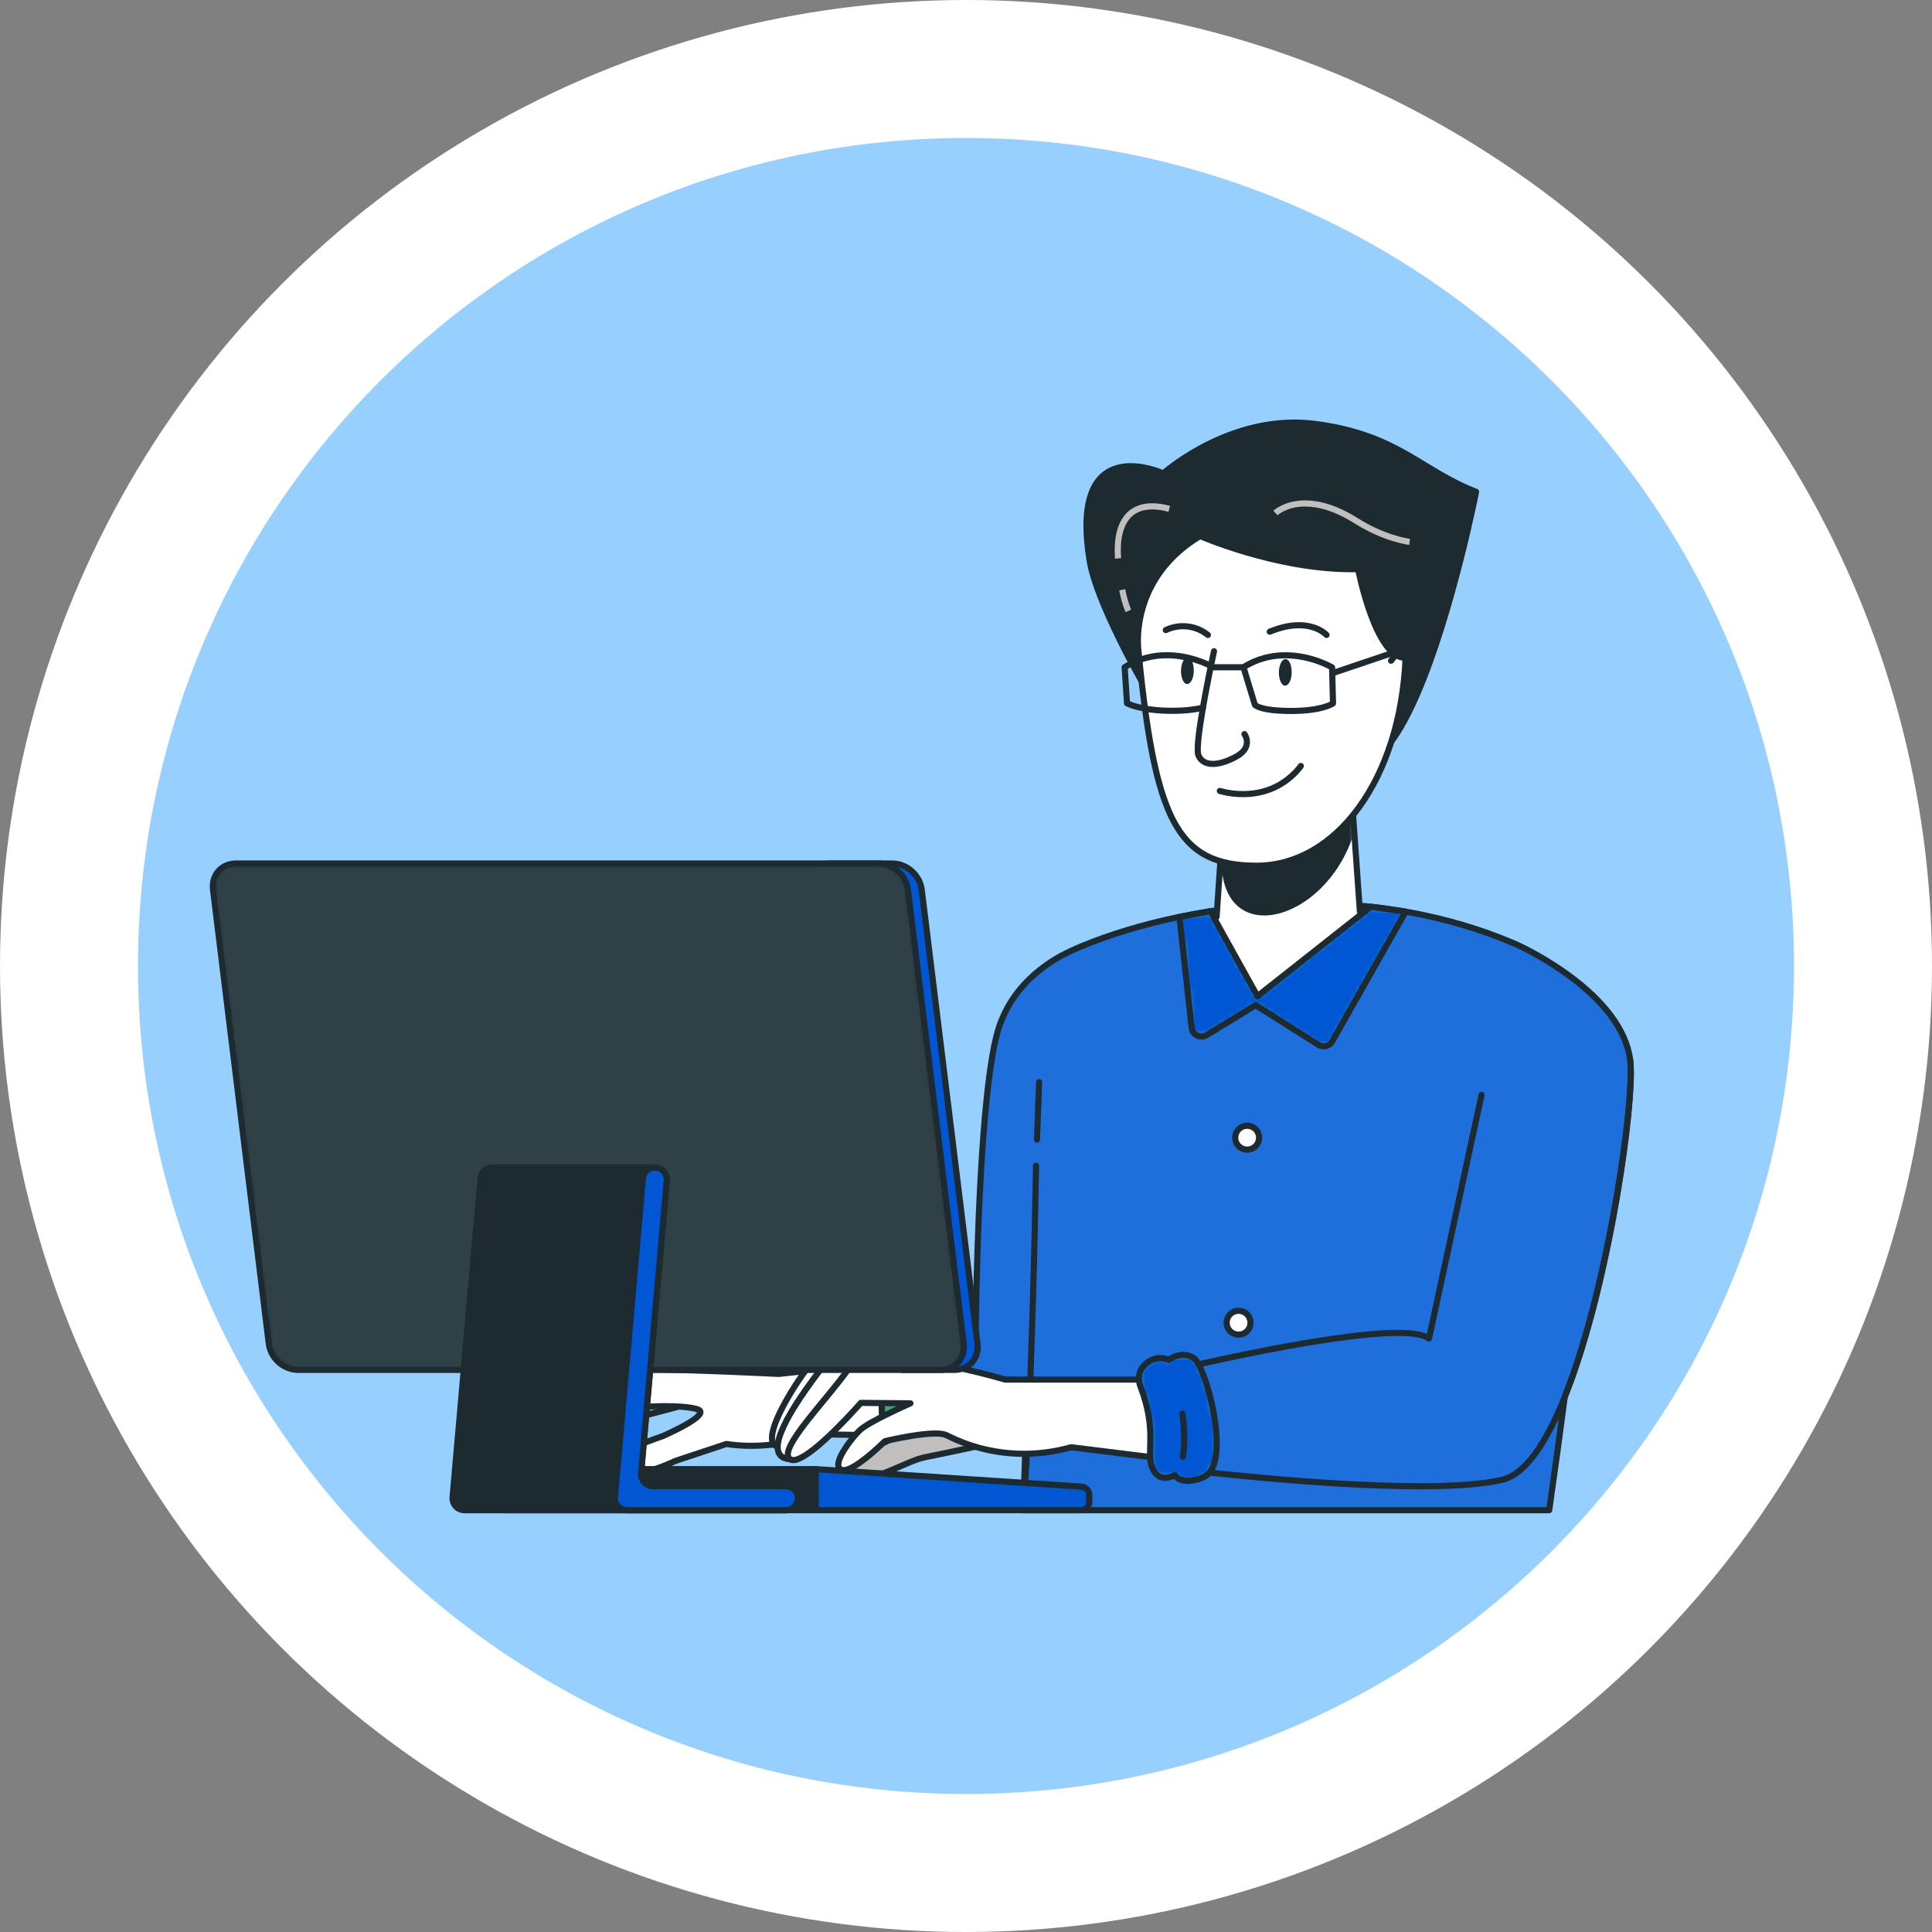 <?xml version="1.0" encoding="UTF-8"?> <svg xmlns="http://www.w3.org/2000/svg" width="350" height="350" viewBox="0 0 350 350" fill="none"><rect x="0" y="0" width="350" height="350" fill="#808080" stroke="none"/><circle cx="175" cy="175" r="175" fill="white"></circle><path d="M325 175C325 257.843 257.843 325 175 325C92.157 325 25 257.843 25 175C25 92.157 92.157 25 175 25C257.843 25 325 92.157 325 175Z" fill="#97D0FF"></path><path d="M110.534 255.056C110.534 255.056 104.71 265.078 107.004 265.44C109.296 265.802 114.094 257.137 114.094 257.137L127.249 253.651L117.341 252.628L110.534 255.056Z" fill="white"></path><path d="M110.536 255.056L110.055 254.776C110.052 254.783 109.03 256.54 108.004 258.621C107.492 259.664 106.977 260.786 106.586 261.822C106.197 262.863 105.92 263.794 105.915 264.565C105.916 264.869 105.957 265.164 106.115 265.444C106.268 265.724 106.588 265.945 106.919 265.989L107.148 266.007C107.608 266.002 108.02 265.816 108.422 265.558C109.121 265.102 109.82 264.374 110.516 263.532C112.59 261.007 114.571 257.419 114.582 257.404L114.095 257.137L114.237 257.674L127.392 254.186C127.652 254.117 127.825 253.874 127.804 253.606C127.783 253.339 127.574 253.126 127.308 253.098L117.399 252.075L117.156 252.105L110.349 254.533C110.226 254.575 110.122 254.662 110.055 254.776L110.536 255.056L110.722 255.578L117.411 253.192L124.176 253.891L113.953 256.599C113.808 256.639 113.682 256.738 113.61 256.867C113.61 256.867 113.54 256.993 113.411 257.219C112.962 258.004 111.794 259.981 110.5 261.74C109.854 262.62 109.175 263.445 108.557 264.027C108.25 264.319 107.957 264.55 107.708 264.694C107.458 264.845 107.258 264.899 107.148 264.897L107.091 264.892L107.072 264.887L107.063 264.909L107.08 264.892L107.072 264.887L107.063 264.909L107.08 264.892L107.075 264.887C107.06 264.865 107.023 264.751 107.025 264.565C107.02 264.077 107.251 263.192 107.625 262.213C108.181 260.739 109.031 259.01 109.741 257.66C110.095 256.983 110.415 256.401 110.645 255.987C110.875 255.573 111.015 255.336 111.015 255.333L110.536 255.056Z" fill="#1D2A30"></path><path d="M107.156 264.898C107.154 264.898 107.152 264.898 107.15 264.898L107.092 264.893L107.077 264.891L107.076 264.888C107.062 264.866 107.026 264.757 107.026 264.578C107.026 264.573 107.026 264.568 107.026 264.566C107.026 264.559 107.026 264.554 107.026 264.549C107.025 264.058 107.256 263.181 107.626 262.217C107.695 262.031 107.769 261.843 107.847 261.652C108.124 261.281 108.397 260.909 108.66 260.547C109.346 259.603 109.977 258.714 110.523 257.998C111.062 257.287 111.536 256.742 111.813 256.536C112.007 256.382 112.441 256.189 113.017 256.03C114.393 255.649 116.554 255.411 118.753 255.329L113.954 256.6C113.809 256.64 113.683 256.739 113.611 256.868C113.611 256.868 113.541 256.994 113.412 257.22C112.963 258.005 111.795 259.982 110.502 261.741C109.855 262.621 109.176 263.446 108.559 264.028C108.251 264.321 107.958 264.551 107.709 264.697C107.465 264.841 107.268 264.898 107.156 264.898Z" fill="#B2B1B0"></path><path d="M107.148 266.008L106.919 265.99C106.588 265.946 106.268 265.725 106.115 265.445C105.957 265.165 105.916 264.87 105.915 264.566C105.916 264.397 105.931 264.224 105.955 264.04C106.607 263.28 107.242 262.462 107.846 261.652C107.768 261.843 107.694 262.031 107.625 262.214C107.255 263.181 107.024 264.058 107.025 264.548C107.025 264.553 107.025 264.558 107.025 264.566C107.025 264.568 107.025 264.573 107.025 264.578C107.025 264.756 107.061 264.865 107.075 264.888L107.076 264.89L107.092 264.893L107.148 264.898C107.151 264.898 107.153 264.898 107.155 264.898C107.267 264.898 107.464 264.841 107.708 264.694C107.957 264.551 108.25 264.32 108.557 264.028C109.175 263.446 109.854 262.621 110.5 261.741C111.794 259.982 112.962 258.005 113.411 257.219C113.54 256.994 113.61 256.868 113.61 256.868C113.682 256.739 113.808 256.64 113.953 256.6L118.752 255.329C119.321 255.309 119.894 255.297 120.456 255.297C120.468 255.297 120.481 255.297 120.493 255.297C121.347 255.297 122.179 255.322 122.943 255.366L114.464 257.616C114.009 258.416 112.297 261.367 110.516 263.532C109.82 264.375 109.121 265.103 108.422 265.559C108.02 265.817 107.608 266.003 107.148 266.008Z" fill="#1D2A30"></path><path d="M114.964 248.223C114.964 248.223 106.819 246.285 104.57 250.108C102.32 253.936 95.728 265.257 98.199 266.555C100.671 267.851 102.825 263.663 102.825 263.663L114.964 248.223Z" fill="white"></path><path d="M114.965 248.223L115.093 247.683C115.069 247.678 112.977 247.18 110.564 247.178C109.373 247.178 108.102 247.299 106.946 247.681C105.796 248.065 104.739 248.731 104.093 249.829C103.14 251.449 101.405 254.42 99.904 257.415C99.152 258.914 98.46 260.421 97.949 261.779C97.44 263.139 97.105 264.338 97.101 265.309C97.101 265.663 97.146 265.995 97.274 266.303C97.4 266.607 97.631 266.885 97.943 267.046C98.349 267.259 98.77 267.361 99.174 267.358C99.829 267.358 100.416 267.108 100.914 266.773C102.395 265.763 103.293 263.951 103.321 263.919L102.827 263.664L103.263 264.008L115.402 248.568C115.518 248.419 115.551 248.218 115.489 248.04C115.427 247.862 115.277 247.728 115.093 247.683L114.965 248.223L114.528 247.881L102.391 263.322L102.333 263.411L102.32 263.439C102.24 263.587 101.822 264.335 101.222 265.014C100.923 265.354 100.579 265.676 100.225 265.899C99.868 266.124 99.515 266.251 99.174 266.248C98.947 266.248 98.717 266.196 98.46 266.062C98.391 266.025 98.35 265.986 98.296 265.869C98.248 265.755 98.21 265.564 98.211 265.309C98.205 264.603 98.497 263.466 98.988 262.168C100.457 258.255 103.626 252.812 105.05 250.391C105.522 249.591 106.308 249.068 107.298 248.736C108.284 248.407 109.45 248.288 110.564 248.288C111.695 248.288 112.769 248.407 113.557 248.528C113.952 248.588 114.275 248.647 114.497 248.692C114.608 248.714 114.694 248.731 114.752 248.744L114.836 248.764L114.965 248.223Z" fill="#1D2A30"></path><path d="M148.295 259.835C148.295 259.835 140.121 262.922 131.595 261.589L122.323 264.669C122.323 264.669 114.175 268.683 110.384 266.659C106.594 264.637 120.044 260.175 120.044 260.175C120.044 260.175 129.091 256.26 126.389 255.321C123.687 254.38 113.482 254.555 111.474 256.094C109.466 257.633 104.209 267.6 100.416 267.03C96.622 266.463 102.019 261.037 103.382 258.948C104.744 256.857 107.802 248.527 114.001 248.18C120.198 247.834 141.052 248.901 141.052 248.901L165.577 246.28L171.364 260.232L148.295 259.835Z" fill="white"></path><path d="M148.294 259.833L148.098 259.316C148.098 259.316 148.02 259.345 147.861 259.4C146.747 259.789 141.827 261.37 136.061 261.367C134.636 261.367 133.162 261.273 131.68 261.04L131.419 261.062L122.146 264.142L122.076 264.172C122.076 264.172 122.002 264.209 121.855 264.276C121.345 264.514 119.995 265.121 118.348 265.661C116.705 266.203 114.76 266.677 113.1 266.674C112.144 266.677 111.292 266.516 110.644 266.169C110.458 266.07 110.354 265.978 110.31 265.918L110.264 265.812C110.257 265.76 110.321 265.567 110.561 265.311C110.97 264.866 111.802 264.308 112.796 263.778C114.289 262.978 116.152 262.205 117.634 261.635C118.376 261.35 119.023 261.117 119.485 260.953C119.946 260.79 120.218 260.701 120.218 260.701L120.263 260.683C120.271 260.678 121.992 259.935 123.729 259.008C124.599 258.543 125.47 258.035 126.151 257.534C126.492 257.284 126.785 257.034 127.016 256.774C127.238 256.511 127.436 256.231 127.446 255.822C127.452 255.579 127.34 255.319 127.169 255.151C127 254.98 126.797 254.876 126.57 254.794C125.943 254.578 125.071 254.437 124.021 254.336C122.973 254.236 121.758 254.187 120.493 254.187C118.62 254.187 116.646 254.296 114.97 254.524C114.131 254.638 113.366 254.782 112.719 254.962C112.07 255.143 111.54 255.349 111.135 255.654C110.827 255.892 110.523 256.226 110.177 256.642C108.982 258.094 107.348 260.594 105.604 262.73C104.734 263.795 103.839 264.764 102.99 265.445C102.141 266.134 101.346 266.506 100.732 266.498L100.497 266.481C100.089 266.421 99.877 266.303 99.782 266.206C99.688 266.109 99.646 266.015 99.641 265.807C99.635 265.5 99.798 264.994 100.104 264.427C100.557 263.572 101.293 262.574 102.012 261.652C102.733 260.725 103.431 259.883 103.846 259.251C104.221 258.671 104.661 257.767 105.233 256.692C106.088 255.086 107.221 253.129 108.681 251.568C110.146 250 111.898 248.853 114.03 248.734C114.879 248.687 116.023 248.664 117.359 248.664C121.472 248.664 127.393 248.863 132.28 249.061C134.724 249.16 136.91 249.259 138.484 249.333C140.06 249.405 141.02 249.455 141.023 249.455L141.11 249.452L165.222 246.875L170.526 259.66L148.303 259.278L148.098 259.316L148.294 259.833L148.284 260.388L171.353 260.785C171.54 260.79 171.716 260.698 171.821 260.545C171.927 260.388 171.947 260.193 171.876 260.019L166.089 246.068C165.995 245.84 165.762 245.701 165.517 245.728L140.992 248.35L141.051 248.9L141.08 248.347C141.075 248.347 125.647 247.557 117.359 247.554C116.011 247.554 114.852 247.577 113.968 247.626C112.295 247.718 110.833 248.355 109.59 249.266C107.721 250.636 106.312 252.609 105.228 254.43C104.687 255.339 104.228 256.214 103.844 256.952C103.46 257.688 103.143 258.295 102.916 258.644C102.447 259.365 101.365 260.631 100.404 261.934C99.923 262.589 99.467 263.258 99.123 263.907C98.782 264.556 98.536 265.178 98.53 265.807C98.526 266.226 98.67 266.677 99.002 266.996C99.331 267.318 99.784 267.499 100.332 267.581C100.466 267.601 100.599 267.608 100.732 267.608C101.914 267.598 103.015 266.912 104.092 265.968C105.704 264.541 107.284 262.435 108.658 260.547C109.344 259.603 109.976 258.714 110.521 257.998C111.06 257.286 111.534 256.741 111.811 256.536C112.005 256.382 112.439 256.189 113.016 256.03C114.755 255.545 117.754 255.294 120.493 255.297C121.728 255.297 122.914 255.346 123.917 255.441C124.917 255.535 125.743 255.681 126.205 255.844L126.338 255.901L126.373 255.924L126.392 255.904L126.37 255.921L126.373 255.924L126.392 255.904L126.37 255.921L126.496 255.822H126.336L126.37 255.921L126.496 255.822H126.336H126.391L126.337 255.807L126.336 255.822H126.391L126.337 255.807C126.338 255.825 126.254 255.981 126.071 256.157C125.757 256.474 125.191 256.878 124.539 257.272C123.557 257.871 122.373 258.473 121.439 258.919C120.972 259.145 120.566 259.331 120.279 259.462C119.991 259.591 119.824 259.665 119.822 259.665L120.043 260.173L119.868 259.645C119.859 259.65 117.265 260.51 114.653 261.657C113.345 262.229 112.035 262.873 111.021 263.533C110.513 263.865 110.079 264.199 109.746 264.556C109.422 264.913 109.162 265.309 109.154 265.812C109.152 266.089 109.256 266.377 109.432 266.597C109.607 266.823 109.84 266.999 110.121 267.15C111 267.616 112.028 267.784 113.1 267.784C115.227 267.782 117.57 267.123 119.405 266.471C121.238 265.822 122.553 265.175 122.567 265.168L122.322 264.67L122.497 265.198L131.769 262.115L131.594 261.588L131.508 262.138C133.055 262.378 134.587 262.477 136.061 262.477C142.88 262.475 148.454 260.366 148.49 260.354L148.294 259.833Z" fill="#1D2A30"></path><path d="M161.091 263.287C162.278 264.038 163.954 264.511 165.768 263.218C165.768 263.218 168.423 264.373 170.216 262.4C172.008 260.428 172.166 243.191 167.208 241.249C165.778 240.687 162.207 240.746 161.619 242.745C161.619 242.745 158.537 241.687 158.016 244.99C157.525 248.1 160.614 250.993 159.579 259.938C159.427 261.258 160.025 262.616 161.091 263.287Z" fill="#73CD91"></path><path d="M161.094 263.287L160.799 263.758C161.506 264.204 162.401 264.58 163.427 264.583C164.271 264.583 165.191 264.315 166.093 263.668L165.77 263.217L165.549 263.725C165.589 263.74 166.419 264.104 167.538 264.109C168.485 264.114 169.683 263.82 170.63 262.774C170.901 262.467 171.065 262.078 171.22 261.587C171.67 260.13 171.915 257.717 171.919 254.997C171.918 252.14 171.638 248.966 170.963 246.315C170.624 244.99 170.188 243.793 169.618 242.824C169.049 241.855 168.335 241.095 167.413 240.731C166.837 240.508 166.077 240.389 165.254 240.386C164.435 240.389 163.562 240.51 162.796 240.835C162.037 241.152 161.345 241.717 161.089 242.589L161.621 242.745L161.802 242.222C161.767 242.21 161.249 242.031 160.547 242.029C160.002 242.029 159.323 242.143 158.719 242.586C158.112 243.027 157.64 243.793 157.47 244.903C157.429 245.165 157.41 245.426 157.41 245.683C157.417 247.044 157.899 248.322 158.345 249.962C158.796 251.602 159.24 253.609 159.241 256.409C159.241 257.45 159.179 258.597 159.031 259.873C159.012 260.031 159.004 260.19 159.004 260.348C159.007 261.711 159.658 263.032 160.799 263.758L161.094 263.287L161.39 262.819C160.619 262.338 160.11 261.354 160.114 260.348C160.114 260.232 160.12 260.115 160.134 260.002C160.286 258.683 160.35 257.492 160.35 256.409C160.351 253.493 159.881 251.352 159.415 249.667C158.947 247.98 158.514 246.754 158.52 245.683C158.52 245.478 158.535 245.277 158.567 245.076C158.714 244.174 159.036 243.736 159.378 243.481C159.722 243.223 160.149 243.139 160.547 243.139C160.8 243.139 161.033 243.173 161.197 243.208L161.388 243.255L161.434 243.268L161.442 243.27C161.586 243.32 161.741 243.31 161.877 243.24C162.012 243.171 162.111 243.05 162.154 242.903C162.29 242.443 162.653 242.106 163.23 241.855C163.801 241.61 164.549 241.496 165.254 241.499C165.958 241.496 166.628 241.613 167.008 241.764C167.602 241.994 168.167 242.544 168.661 243.387C169.403 244.643 169.955 246.508 170.302 248.572C170.652 250.641 170.808 252.908 170.808 254.997C170.808 256.761 170.696 258.398 170.503 259.67C170.407 260.304 170.289 260.846 170.16 261.258C170.037 261.671 169.884 261.951 169.808 262.026C169.104 262.796 168.285 262.992 167.538 262.999C167.104 262.999 166.706 262.925 166.423 262.848C166.282 262.811 166.169 262.774 166.095 262.747L166.011 262.714L165.992 262.707C165.814 262.63 165.607 262.653 165.448 262.764C164.709 263.289 164.044 263.47 163.427 263.473C162.681 263.473 161.982 263.193 161.39 262.819L161.094 263.287Z" fill="#1D2A30"></path><path d="M163.421 263.47C162.677 263.47 161.98 263.19 161.389 262.818C160.99 262.568 160.66 262.184 160.437 261.733C160.493 261.679 160.542 261.632 160.581 261.592C160.736 261.555 161.009 261.493 161.374 261.411C162.912 261.072 166.072 260.432 168.488 260.281V261.842C168.488 262.132 168.711 262.372 169 262.395C169 262.395 169.133 262.405 169.374 262.422C168.779 262.868 168.135 262.994 167.537 262.997H167.533C167.1 262.997 166.705 262.922 166.422 262.848C166.281 262.811 166.168 262.774 166.093 262.747L166.01 262.714L165.991 262.707C165.92 262.677 165.845 262.662 165.769 262.662C165.656 262.662 165.543 262.697 165.447 262.764C164.708 263.289 164.043 263.47 163.425 263.47H163.421ZM160.342 255.757C160.334 255.405 160.318 255.068 160.297 254.741L162.415 254.761C161.879 255.011 161.284 255.294 160.671 255.594C160.561 255.648 160.452 255.703 160.342 255.757Z" fill="#43A46F"></path><path d="M163.435 264.583H163.426C162.4 264.58 161.505 264.204 160.798 263.758C160.303 263.443 159.9 263.017 159.602 262.521C159.959 262.194 160.246 261.919 160.437 261.733C160.66 262.187 160.99 262.571 161.39 262.819C161.98 263.193 162.678 263.473 163.421 263.473H163.426C164.043 263.47 164.708 263.289 165.448 262.764C165.543 262.697 165.656 262.663 165.769 262.663C165.845 262.663 165.921 262.677 165.992 262.707L166.01 262.715L166.094 262.747C166.168 262.774 166.281 262.811 166.422 262.848C166.705 262.925 167.101 263 167.534 263H167.537C168.136 262.995 168.779 262.868 169.374 262.422C169.688 262.442 170.187 262.474 170.826 262.506C170.768 262.603 170.702 262.69 170.629 262.774C169.69 263.812 168.505 264.11 167.56 264.11C167.553 264.11 167.545 264.11 167.537 264.11C166.8 264.107 166.189 263.948 165.846 263.835C165.027 264.36 164.201 264.583 163.435 264.583ZM159.239 256.315C159.237 255.757 159.218 255.23 159.184 254.732L160.297 254.742C160.318 255.069 160.334 255.406 160.343 255.757C159.975 255.938 159.606 256.124 159.239 256.315Z" fill="#1D2A30"></path><path d="M167.305 259.278C167.305 259.278 167.307 259.216 167.307 259.107C167.302 257.945 167.196 251.168 164.317 245.401C164.18 245.128 163.847 245.016 163.573 245.153C163.298 245.289 163.187 245.624 163.324 245.896C166.065 251.359 166.202 258.029 166.196 259.107C166.196 259.208 166.196 259.258 166.196 259.258C166.19 259.565 166.434 259.818 166.74 259.823C167.047 259.828 167.3 259.585 167.305 259.278Z" fill="#1D2A30"></path><path d="M283.475 253.004C282.653 259.322 281.721 266.161 280.653 273.589H185.354L185.81 261.31C180.114 262.687 169.043 261.842 169.043 261.842V243.691C175.773 239.883 176.771 240.948 176.771 240.948C176.771 240.948 177.116 196.651 181.147 185.591C182.856 180.908 185.852 177.566 189.028 175.222V175.212C190.027 174.469 191.037 173.824 192.036 173.269L192.182 173.18C193.292 172.591 194.635 171.969 196.166 171.324C196.3 171.27 196.444 171.215 196.59 171.158C211.51 165.063 244.074 157.992 274.417 170.96C276.535 171.87 293.857 180.14 295.333 192.097C296.176 198.915 291.535 232.822 283.475 253.004Z" fill="#0056D3" fill-opacity="0.8"></path><path d="M283.471 253.005L282.921 252.933C282.101 259.248 281.169 266.084 280.101 273.51L280.651 273.589V273.034H185.927L186.36 261.33C186.368 261.156 186.293 260.99 186.157 260.881C186.021 260.77 185.845 260.728 185.674 260.77C183.206 261.369 179.584 261.545 176.37 261.543C174.397 261.543 172.573 261.481 171.243 261.416C169.914 261.352 169.086 261.288 169.084 261.288L169.04 261.843H169.595V243.691H169.04L169.315 244.175C173.586 241.749 175.501 241.357 176.162 241.367C176.348 241.367 176.432 241.392 176.45 241.4L176.601 241.105L176.363 241.328L176.45 241.4L176.601 241.105L176.363 241.328C176.519 241.494 176.759 241.548 176.97 241.466C177.181 241.382 177.322 241.179 177.324 240.951C177.324 240.951 177.329 240.262 177.347 239.031C177.406 234.72 177.612 223.786 178.243 212.731C178.561 207.203 178.982 201.644 179.544 196.874C180.102 192.107 180.813 188.111 181.665 185.782C183.33 181.215 186.246 177.965 189.353 175.668C189.497 175.564 189.581 175.398 189.581 175.222V175.212H189.024L189.356 175.656C190.337 174.927 191.325 174.298 192.304 173.753L192.326 173.74L192.47 173.651L192.178 173.18L192.438 173.671C193.528 173.094 194.858 172.477 196.38 171.838C196.501 171.786 196.64 171.731 196.786 171.677L196.796 171.674C205.485 168.121 220.272 164.219 237.082 164.221C248.913 164.221 261.747 166.149 274.195 171.468C275.213 171.907 280.054 174.191 284.774 177.826C289.509 181.458 294.085 186.443 294.779 192.167C294.841 192.662 294.873 193.343 294.873 194.168C294.875 199.077 293.748 209.131 291.692 220.241C289.638 231.355 286.65 243.553 282.956 252.799L282.921 252.933L283.471 253.005L283.989 253.21C287.725 243.847 290.718 231.606 292.784 220.444C294.848 209.277 295.983 199.218 295.983 194.168C295.983 193.314 295.951 192.598 295.881 192.03C295.098 185.794 290.277 180.665 285.451 176.947C280.614 173.225 275.733 170.923 274.633 170.45C262.017 165.061 249.032 163.111 237.082 163.111C220.096 163.114 205.203 167.041 196.375 170.646L196.585 171.159L196.387 170.641C196.243 170.695 196.092 170.752 195.949 170.814C194.405 171.463 193.05 172.09 191.92 172.69L191.888 172.707L191.744 172.796L192.034 173.267L191.764 172.784C190.743 173.349 189.715 174.006 188.694 174.766C188.553 174.873 188.471 175.036 188.471 175.212V175.222H189.024L188.697 174.776C185.453 177.167 182.374 180.599 180.622 185.4C179.581 188.267 178.811 193.118 178.206 198.849C176.405 216.019 176.214 240.934 176.214 240.944L176.769 240.949L177.173 240.567C177.054 240.436 176.742 240.25 176.162 240.257C175.127 240.265 173.122 240.75 168.767 243.208C168.593 243.305 168.486 243.491 168.486 243.691V261.843C168.486 262.132 168.709 262.373 168.998 262.395C169.007 262.397 172.378 262.653 176.37 262.653C179.628 262.653 183.288 262.487 185.937 261.85L185.805 261.31L185.25 261.29L184.794 273.567C184.789 273.718 184.846 273.864 184.95 273.973C185.054 274.082 185.201 274.144 185.352 274.144H280.651C280.929 274.144 281.162 273.941 281.201 273.668C282.267 266.238 283.201 259.397 284.023 253.077L283.471 253.005Z" fill="#1D2A30"></path><path d="M294.783 192.166C294.813 192.424 294.845 192.716 294.855 193.036V193.051C294.88 193.447 294.89 193.903 294.89 194.411C294.89 199.44 293.755 209.497 291.691 220.562C289.627 231.63 286.637 243.731 282.95 252.898C281.335 256.907 279.585 260.355 277.745 262.9C275.906 265.449 273.979 267.06 272.088 267.508C268.562 268.361 263.213 268.693 257.193 268.69C247.936 268.69 237.069 267.92 228.519 267.147C224.245 266.76 220.551 266.371 217.925 266.081C215.298 265.791 213.747 265.601 213.742 265.598L213.675 266.151L214.216 266.282C214.221 266.25 214.659 264.436 214.659 261.669C214.659 258.205 213.973 253.227 210.866 248.418L210.4 248.72L210.531 249.258C210.531 249.258 210.992 249.147 211.827 248.948C214.751 248.255 222.246 246.52 230.444 244.962C238.638 243.401 247.552 242.018 253.241 242.021C254.569 242.021 255.721 242.098 256.628 242.256C257.535 242.412 258.194 242.665 258.528 242.938C258.679 243.057 258.88 243.089 259.061 243.024C259.239 242.96 259.375 242.804 259.415 242.618L268.942 198.467C269.006 198.167 268.815 197.87 268.515 197.805C268.216 197.741 267.921 197.931 267.854 198.231L258.33 242.385L258.872 242.502L259.217 242.066C258.63 241.607 257.819 241.342 256.818 241.164C255.815 240.988 254.611 240.911 253.241 240.911C246.559 240.913 235.848 242.734 226.765 244.548C217.692 246.364 210.269 248.18 210.269 248.18C210.093 248.222 209.952 248.346 209.885 248.515C209.818 248.681 209.835 248.869 209.934 249.02C212.89 253.594 213.549 258.346 213.549 261.669C213.549 262.994 213.443 264.089 213.339 264.85C213.287 265.231 213.234 265.526 213.197 265.727L213.15 265.95L213.135 266.019C213.098 266.175 213.128 266.334 213.217 266.468C213.309 266.597 213.448 266.681 213.606 266.701C213.619 266.701 238.568 269.8 257.193 269.803C263.26 269.8 268.649 269.478 272.348 268.589C274.652 268.026 276.724 266.2 278.644 263.549C280.567 260.893 282.341 257.375 283.978 253.311C287.712 244.028 290.71 231.882 292.784 220.765C294.855 209.646 295.997 199.582 296 194.411C296 193.886 295.987 193.41 295.965 192.989L295.41 193.018L295.965 193.001C295.953 192.632 295.918 192.302 295.883 192.03C295.846 191.725 295.569 191.509 295.264 191.547C294.962 191.584 294.744 191.861 294.783 192.166Z" fill="#1D2A30"></path><path d="M152.24 246.494C152.24 246.494 148.231 245.649 146.597 247.475C144.892 249.38 137.973 259.811 140.335 261.815C142.695 263.817 147.505 252.829 147.505 252.829L152.24 246.494Z" fill="white"></path><path d="M152.241 246.494L152.355 245.951C152.331 245.946 151.377 245.743 150.171 245.743C149.519 245.743 148.793 245.803 148.091 245.996C147.391 246.189 146.704 246.526 146.184 247.103C145.786 247.549 145.18 248.354 144.469 249.393C143.405 250.944 142.126 253 141.104 255.014C140.593 256.023 140.146 257.021 139.823 257.945C139.5 258.874 139.295 259.727 139.293 260.485C139.294 260.822 139.335 261.146 139.442 261.446C139.547 261.746 139.724 262.026 139.976 262.239C140.258 262.482 140.621 262.618 140.974 262.613C141.461 262.611 141.892 262.4 142.295 262.113C142.999 261.6 143.667 260.79 144.321 259.853C146.267 257.051 148.005 253.067 148.014 253.052L147.505 252.829L147.951 253.161L152.685 246.826C152.798 246.675 152.827 246.474 152.76 246.298C152.692 246.12 152.54 245.988 152.355 245.951L152.241 246.494L151.795 246.162L147.06 252.497L146.997 252.606C146.997 252.606 146.936 252.745 146.823 252.995C146.424 253.867 145.386 256.062 144.191 258.015C143.596 258.991 142.959 259.908 142.364 260.552C142.069 260.874 141.783 261.127 141.537 261.288C141.29 261.449 141.093 261.506 140.974 261.503C140.873 261.501 140.806 261.481 140.694 261.392C140.608 261.317 140.542 261.223 140.489 261.075C140.435 260.928 140.403 260.73 140.404 260.485C140.399 259.749 140.704 258.642 141.21 257.423C141.968 255.587 143.157 253.476 144.289 251.684C145.418 249.898 146.507 248.404 147.011 247.844C147.34 247.475 147.822 247.222 148.388 247.066C148.951 246.91 149.588 246.853 150.171 246.853C150.712 246.853 151.207 246.9 151.562 246.945C151.741 246.969 151.884 246.992 151.982 247.009L152.126 247.036L152.241 246.494Z" fill="#1D2A30"></path><path d="M160.304 246.303C160.304 246.303 151.389 244.388 149.391 247.111C147.394 249.831 136.161 263.902 143.15 264.357L154.313 251.831L160.304 246.303Z" fill="white"></path><path d="M160.301 246.302L160.418 245.76C160.398 245.757 157.334 245.096 154.326 245.093C153.255 245.093 152.189 245.175 151.25 245.418C150.315 245.661 149.477 246.06 148.942 246.781C148.187 247.811 146.046 250.544 144.095 253.545C143.119 255.046 142.188 256.617 141.494 258.094C140.801 259.575 140.333 260.95 140.327 262.147C140.325 262.865 140.515 263.557 141.003 264.067C141.491 264.58 142.214 264.852 143.111 264.909C143.281 264.922 143.448 264.853 143.561 264.726L154.707 252.222L160.678 246.709C160.83 246.57 160.891 246.357 160.836 246.156C160.782 245.956 160.62 245.802 160.418 245.76L160.301 246.302L159.925 245.894L153.934 251.424L153.896 251.461L142.732 263.988L143.147 264.357L143.183 263.802C142.456 263.752 142.046 263.552 141.807 263.301C141.57 263.051 141.44 262.69 141.437 262.147C141.432 261.255 141.835 259.969 142.499 258.567C143.49 256.456 145.037 254.06 146.479 252.003C147.921 249.947 149.252 248.235 149.836 247.44C150.132 247.028 150.721 246.699 151.526 246.493C152.327 246.285 153.315 246.203 154.326 246.203C155.749 246.203 157.223 246.364 158.333 246.525C158.888 246.605 159.353 246.687 159.679 246.746C160.004 246.805 160.184 246.845 160.185 246.845L160.301 246.302Z" fill="#1D2A30"></path><path d="M180.444 261.27C180.444 261.27 171.284 263.267 167.562 263.993C163.841 264.719 156.943 269.528 152.858 267.623C148.775 265.718 166.201 258.639 166.201 258.639L172.191 256.226L180.444 261.27Z" fill="#C0BFBD"></path><path d="M180.446 261.27L180.327 260.727C180.322 260.727 178.038 261.225 175.284 261.815C172.53 262.404 169.31 263.086 167.458 263.448C165.777 263.782 163.669 264.81 161.449 265.744C159.239 266.686 156.932 267.516 155.061 267.511C154.331 267.511 153.673 267.389 153.096 267.119C152.934 267.045 152.853 266.973 152.824 266.934L152.796 266.867C152.78 266.807 152.895 266.515 153.242 266.163C153.834 265.539 154.979 264.748 156.334 263.963C158.373 262.779 160.897 261.572 162.908 260.665C163.913 260.212 164.791 259.833 165.416 259.568C166.041 259.302 166.411 259.151 166.412 259.151L166.411 259.154L172.142 256.845L180.156 261.743L180.446 261.27L180.736 260.794L172.483 255.752C172.333 255.66 172.149 255.645 171.986 255.71L165.995 258.123C165.988 258.126 162.488 259.548 158.974 261.297C157.216 262.172 155.456 263.125 154.109 264.042C153.435 264.503 152.865 264.949 152.44 265.395C152.023 265.843 151.7 266.284 151.686 266.867C151.682 267.134 151.782 267.417 151.957 267.63C152.131 267.843 152.36 268.001 152.626 268.125C153.382 268.48 154.209 268.621 155.061 268.621C157.243 268.616 159.632 267.714 161.881 266.768C164.12 265.819 166.238 264.81 167.671 264.538C171.406 263.809 180.56 261.812 180.565 261.812C180.786 261.763 180.954 261.584 180.991 261.361C181.031 261.138 180.927 260.913 180.736 260.794L180.446 261.27Z" fill="#1D2A30"></path><path d="M188.414 206.48C188.545 203.009 188.674 199.535 188.803 196.062C188.815 195.754 188.575 195.497 188.27 195.484C187.963 195.474 187.705 195.712 187.695 196.019C187.564 199.493 187.435 202.967 187.306 206.438C187.294 206.745 187.534 207.003 187.839 207.015C188.146 207.025 188.404 206.787 188.414 206.48Z" fill="#1D2A30"></path><path d="M185.907 273.634C187.607 252.579 188.239 211.205 188.239 211.198C188.244 210.891 187.998 210.638 187.694 210.635C187.386 210.628 187.134 210.876 187.129 211.18C187.129 211.18 187.119 211.827 187.099 212.999C186.955 221.2 186.284 255.188 184.8 273.542C184.775 273.85 185.003 274.117 185.31 274.142C185.615 274.167 185.882 273.939 185.907 273.634Z" fill="#1D2A30"></path><path d="M213.673 249.925H182.085C182.085 249.925 157.579 242.571 153.495 248.289C149.411 254.008 140.697 262.721 143.148 264.354C145.599 265.989 155.946 254.144 155.946 254.144L164.931 254.228C164.931 254.228 157.307 257.548 155.673 259.181C154.04 260.816 150.5 265.444 152.406 266.262C154.312 267.077 160.302 261.089 160.302 261.089C160.302 261.089 169.288 258.908 171.467 259.999C173.645 261.089 182.358 265.444 194.067 262.176L218.17 265.172L213.673 249.925Z" fill="white"></path><path d="M213.674 249.925V249.37H182.086V249.925L182.247 249.392C182.237 249.39 179.051 248.433 174.777 247.477C170.499 246.521 165.142 245.559 160.745 245.557C159.032 245.559 157.464 245.703 156.142 246.067C154.825 246.431 153.727 247.019 153.045 247.967C151.273 250.45 148.582 253.545 146.327 256.374C145.199 257.791 144.18 259.142 143.429 260.336C143.055 260.935 142.746 261.493 142.527 262.013C142.308 262.531 142.169 263.012 142.167 263.48C142.167 263.735 142.211 263.99 142.325 264.228C142.436 264.464 142.618 264.672 142.841 264.818C143.106 264.996 143.417 265.066 143.717 265.066C144.264 265.061 144.813 264.862 145.408 264.56C147.465 263.492 150.153 261.002 152.392 258.753C154.622 256.508 156.36 254.516 156.366 254.511L155.947 254.147L155.942 254.702L164.928 254.786L164.932 254.228L164.711 253.721C164.707 253.723 162.795 254.556 160.672 255.596C159.61 256.114 158.495 256.689 157.535 257.236C156.57 257.791 155.772 258.304 155.282 258.79C154.599 259.474 153.633 260.616 152.819 261.822C152.411 262.424 152.041 263.044 151.767 263.638C151.495 264.233 151.307 264.798 151.303 265.353C151.303 265.633 151.358 265.92 151.507 266.181C151.655 266.441 151.902 266.651 152.188 266.773C152.392 266.859 152.609 266.894 152.82 266.894C153.589 266.882 154.372 266.5 155.22 265.992C157.732 264.454 160.679 261.493 160.696 261.48L160.304 261.089L160.435 261.629C160.436 261.629 160.788 261.542 161.375 261.414C163.134 261.022 167.009 260.247 169.471 260.249C170.284 260.244 170.944 260.348 171.219 260.497C172.842 261.307 178.085 263.928 185.483 263.926C188.139 263.926 191.073 263.589 194.217 262.712L194.068 262.177L193.999 262.727L218.101 265.725C218.287 265.747 218.47 265.675 218.594 265.531C218.713 265.388 218.755 265.194 218.701 265.016L214.206 249.769C214.137 249.531 213.919 249.37 213.674 249.37V249.925L213.141 250.081L217.397 264.518L194.138 261.627L193.919 261.642C190.877 262.491 188.045 262.816 185.483 262.816C178.34 262.816 173.3 260.294 171.716 259.503C171.121 259.213 170.366 259.144 169.471 259.139C167.692 259.139 165.387 259.493 163.505 259.845C161.625 260.197 160.179 260.549 160.173 260.549L159.911 260.695C159.911 260.698 159.833 260.774 159.688 260.916C159.178 261.411 157.862 262.657 156.448 263.767C155.743 264.322 155.011 264.843 154.357 265.212C153.709 265.588 153.122 265.794 152.82 265.784L152.625 265.752L152.469 265.626C152.441 265.578 152.413 265.492 152.413 265.353C152.41 265.076 152.535 264.615 152.775 264.102C153.487 262.548 155.136 260.499 156.067 259.575C156.394 259.243 157.162 258.728 158.087 258.2C159.479 257.405 161.251 256.535 162.67 255.869C163.38 255.537 164.002 255.252 164.446 255.053C164.89 254.853 165.153 254.739 165.154 254.739C165.394 254.635 165.529 254.375 165.476 254.119C165.424 253.864 165.2 253.676 164.938 253.673L155.953 253.589C155.79 253.589 155.636 253.659 155.53 253.78C155.529 253.78 155.391 253.939 155.139 254.221C154.256 255.205 151.999 257.677 149.631 259.89C148.448 260.995 147.235 262.035 146.168 262.786C145.636 263.16 145.139 263.463 144.714 263.663C144.289 263.866 143.932 263.958 143.717 263.956C143.579 263.953 143.508 263.928 143.457 263.894L143.326 263.75C143.3 263.693 143.277 263.609 143.277 263.48C143.275 263.247 143.36 262.883 143.548 262.444C144.201 260.893 146.016 258.502 148.052 256.002C150.091 253.493 152.352 250.846 153.948 248.614C154.409 247.96 155.257 247.46 156.437 247.135C157.613 246.81 159.097 246.667 160.745 246.667C164.985 246.667 170.299 247.611 174.534 248.562C176.653 249.035 178.504 249.509 179.822 249.865C180.483 250.044 181.009 250.19 181.37 250.294C181.734 250.398 181.928 250.455 181.928 250.455L182.086 250.48H213.674V249.925Z" fill="#1D2A30"></path><path d="M207.194 247.434C208.156 246.416 209.662 245.542 211.741 246.344C211.741 246.344 214.025 244.565 216.253 246.03C218.48 247.496 222.912 264.153 218.591 267.265C217.345 268.165 213.874 268.995 212.806 267.203C212.806 267.203 210.083 268.995 208.758 265.923C207.511 263.034 209.783 259.463 206.56 251.057C206.084 249.815 206.327 248.351 207.194 247.434Z" fill="#73CD91"></path><mask id="mask0_142_504" style="mask-type:luminance" maskUnits="userSpaceOnUse" x="206" y="245" width="15" height="24"><path d="M207.192 247.435C208.154 246.416 209.66 245.542 211.739 246.344C211.739 246.344 214.023 244.565 216.251 246.03C218.478 247.496 222.91 264.154 218.589 267.265C217.343 268.165 213.872 268.995 212.804 267.204C212.804 267.204 210.081 268.995 208.756 265.923C207.51 263.034 209.782 259.463 206.558 251.057C206.082 249.816 206.325 248.351 207.192 247.435Z" fill="white"></path></mask><g mask="url(#mask0_142_504)"><path d="M215.168 268.264C214.18 268.264 213.266 267.979 212.805 267.204C212.805 267.204 212.017 267.721 211.08 267.721C210.28 267.721 209.368 267.342 208.756 265.923C208.419 265.14 208.34 264.305 208.34 263.336C208.34 262.491 208.4 261.542 208.4 260.437C208.4 258.15 208.142 255.187 206.559 251.057C206.398 250.633 206.318 250.187 206.318 249.744C206.321 248.884 206.621 248.039 207.193 247.435C207.892 246.694 208.878 246.03 210.164 246.03C210.647 246.03 211.172 246.124 211.739 246.344C211.739 246.344 212.887 245.45 214.346 245.45C214.948 245.45 215.602 245.601 216.251 246.03C217.8 247.048 220.414 255.412 220.411 261.46C220.411 263.403 220.141 265.105 219.48 266.252C219.237 266.668 218.944 267.013 218.59 267.265L218.583 267.27C217.874 267.778 216.457 268.264 215.168 268.264Z" fill="#0056D3"></path></g><path d="M207.194 247.435L207.596 247.816C208.24 247.14 209.082 246.585 210.165 246.585C210.576 246.585 211.03 246.664 211.54 246.86C211.723 246.932 211.927 246.899 212.083 246.78L212.088 246.778C212.169 246.706 213.193 245.995 214.347 246.005C214.858 246.007 215.39 246.129 215.948 246.493C216.029 246.543 216.215 246.736 216.409 247.038C217.115 248.113 218.004 250.452 218.683 253.133C219.367 255.821 219.86 258.876 219.857 261.453C219.857 262.744 219.734 263.916 219.463 264.845C219.193 265.776 218.785 266.445 218.269 266.815C217.989 267.018 217.496 267.256 216.939 267.424C216.376 267.598 215.745 267.709 215.167 267.709C214.729 267.709 214.32 267.642 214 267.511C213.681 267.377 213.448 267.191 213.284 266.921C213.205 266.79 213.081 266.698 212.932 266.663C212.781 266.629 212.63 266.656 212.501 266.74C212.457 266.775 211.765 267.176 211.082 267.166C210.767 267.166 210.462 267.097 210.16 266.894C209.858 266.691 209.543 266.339 209.268 265.705C208.976 265.026 208.896 264.278 208.896 263.336C208.894 262.513 208.956 261.56 208.956 260.43C208.958 258.098 208.686 255.046 207.08 250.859C206.942 250.504 206.875 250.123 206.875 249.746C206.875 249.013 207.135 248.302 207.596 247.816L207.194 247.435L206.79 247.053C206.107 247.779 205.765 248.758 205.765 249.746C205.765 250.257 205.856 250.769 206.042 251.255C207.598 255.321 207.843 258.187 207.846 260.43C207.846 261.52 207.786 262.461 207.786 263.336C207.786 264.332 207.863 265.251 208.247 266.143C208.584 266.926 209.03 267.474 209.538 267.816C210.044 268.157 210.594 268.281 211.082 268.279C212.221 268.269 213.066 267.689 213.113 267.667L212.806 267.204L212.33 267.488C212.628 267.991 213.081 268.336 213.579 268.539C214.077 268.742 214.622 268.817 215.167 268.819C215.883 268.817 216.612 268.685 217.263 268.487C217.917 268.284 218.49 268.024 218.916 267.716C219.716 267.137 220.217 266.225 220.529 265.152C220.841 264.077 220.967 262.816 220.967 261.453C220.967 258.351 220.303 254.719 219.446 251.704C219.017 250.195 218.539 248.847 218.061 247.789C217.821 247.261 217.583 246.805 217.34 246.434C217.095 246.062 216.862 245.772 216.557 245.566C215.814 245.076 215.041 244.895 214.347 244.895C212.657 244.907 211.446 245.876 211.399 245.903L211.741 246.344L211.941 245.824C211.317 245.584 210.72 245.475 210.165 245.475C208.678 245.475 207.549 246.248 206.79 247.053L207.194 247.435Z" fill="#1D2A30"></path><path d="M213.657 256.161C213.86 257.588 213.976 259.028 213.976 260.462C213.976 261.587 213.907 262.707 213.746 263.817C213.704 264.119 213.914 264.402 214.217 264.444C214.521 264.489 214.804 264.278 214.846 263.973C215.012 262.806 215.086 261.634 215.086 260.462C215.086 258.966 214.965 257.477 214.757 256.005C214.712 255.7 214.432 255.49 214.13 255.532C213.825 255.577 213.615 255.856 213.657 256.161Z" fill="#1D2A30"></path><path d="M228.091 206.227C228.021 207.419 227.001 208.328 225.806 208.259C224.615 208.192 223.703 207.169 223.772 205.977C223.842 204.783 224.865 203.873 226.057 203.943C227.251 204.012 228.16 205.033 228.091 206.227Z" fill="white"></path><path d="M228.093 206.224L227.538 206.192C227.491 207.047 226.782 207.709 225.937 207.709L225.841 207.706C224.986 207.656 224.324 206.945 224.327 206.101L224.329 206.009C224.376 205.154 225.087 204.493 225.932 204.493L226.026 204.495C226.881 204.545 227.543 205.253 227.543 206.098L227.538 206.192L228.093 206.224L228.648 206.257L228.653 206.098C228.653 204.666 227.535 203.472 226.091 203.388L225.932 203.383C224.5 203.383 223.306 204.5 223.222 205.944L223.217 206.101C223.217 207.533 224.332 208.729 225.779 208.814L225.937 208.819C227.367 208.819 228.564 207.701 228.648 206.257L228.093 206.224Z" fill="#1D2A30"></path><path d="M226.538 239.747C226.469 240.938 225.448 241.85 224.254 241.781C223.062 241.714 222.15 240.69 222.22 239.499C222.289 238.305 223.31 237.393 224.504 237.462C225.696 237.532 226.607 238.555 226.538 239.747Z" fill="white"></path><path d="M226.538 239.746L225.983 239.714C225.936 240.569 225.224 241.228 224.382 241.228L224.285 241.225C223.431 241.178 222.769 240.467 222.769 239.622L222.774 239.528C222.821 238.674 223.532 238.012 224.377 238.012L224.471 238.017C225.326 238.064 225.988 238.775 225.985 239.617L225.983 239.714L226.538 239.746L227.09 239.779L227.095 239.617C227.095 238.188 225.98 236.994 224.536 236.907L224.377 236.902C222.948 236.904 221.751 238.019 221.664 239.464L221.659 239.622C221.659 241.055 222.777 242.251 224.224 242.333L224.382 242.34C225.812 242.338 227.008 241.223 227.09 239.779L226.538 239.746Z" fill="#1D2A30"></path><path d="M246.361 165.16L244.773 142.794L221.629 148.151L220.395 166.116C218.934 166.297 217.546 166.503 216.188 166.713L221.85 180.281L232.915 181.733L250.615 165.425C249.178 165.319 247.753 165.224 246.361 165.16Z" fill="white"></path><mask id="mask1_142_504" style="mask-type:luminance" maskUnits="userSpaceOnUse" x="216" y="142" width="35" height="40"><path d="M246.361 165.16L244.773 142.794L221.629 148.151L220.395 166.116C218.934 166.297 217.546 166.503 216.188 166.713L221.85 180.281L232.915 181.733L250.615 165.425C249.178 165.319 247.753 165.224 246.361 165.16Z" fill="white"></path></mask><g mask="url(#mask1_142_504)"><path d="M221.284 156.075C221.435 171.986 240.032 167.107 245.178 151.211L244.772 142.794L221.626 148.151L221.284 156.075Z" fill="#1D2A30"></path></g><path d="M246.36 165.161L246.912 165.121L245.327 142.755C245.314 142.592 245.233 142.443 245.101 142.347C244.972 142.25 244.806 142.215 244.648 142.253L221.504 147.612C221.264 147.666 221.09 147.869 221.073 148.115L219.842 166.08L220.394 166.117L220.327 165.565C218.858 165.748 217.463 165.954 216.103 166.164C215.935 166.189 215.788 166.293 215.704 166.439C215.622 166.59 215.612 166.769 215.677 166.925L221.336 180.497C221.413 180.678 221.579 180.807 221.774 180.832L232.842 182.284C233.005 182.306 233.169 182.254 233.29 182.142L250.988 165.835C251.152 165.683 251.209 165.451 251.137 165.242C251.065 165.034 250.877 164.888 250.654 164.871C249.214 164.764 247.787 164.673 246.385 164.606L246.36 165.161L246.333 165.713C247.723 165.78 249.14 165.872 250.572 165.978L250.614 165.426L250.237 165.017L232.728 181.151L222.238 179.774L216.703 166.499L216.19 166.712L216.274 167.262C217.627 167.051 219.012 166.848 220.464 166.667C220.729 166.635 220.929 166.419 220.949 166.154L222.153 148.6L244.266 143.481L245.807 165.2C245.827 165.48 246.053 165.701 246.333 165.713L246.36 165.161Z" fill="#1D2A30"></path><path d="M207.098 123.912C207.098 123.912 198.644 109.277 197.393 101.557C193.523 77.722 210.735 85.764 210.735 85.764C210.735 85.764 222.903 74.873 238.056 76.778C253.212 78.686 257.203 85.135 267.403 89.097C267.403 89.097 259.748 127.971 249.944 136.684C240.142 145.396 207.098 123.912 207.098 123.912Z" fill="#1D2A30"></path><path d="M207.101 123.912L207.581 123.635C207.581 123.635 207.453 123.409 207.22 122.996C206.407 121.551 204.351 117.82 202.366 113.618C200.381 109.423 198.469 104.733 197.943 101.468C197.557 99.084 197.383 97.03 197.383 95.269C197.386 90.935 198.422 88.393 199.821 86.936C201.219 85.479 203.05 85.016 204.858 85.014C206.323 85.014 207.745 85.326 208.795 85.643C209.321 85.802 209.749 85.96 210.049 86.076C210.198 86.136 210.314 86.186 210.391 86.218L210.502 86.267C210.703 86.361 210.941 86.327 211.109 86.178L211.218 86.084C212.351 85.103 222.11 77.098 234.466 77.11C235.618 77.11 236.795 77.179 237.992 77.331C245.499 78.277 250.187 80.328 254.319 82.65C258.45 84.972 262.032 87.603 267.205 89.615L267.406 89.097L266.861 88.99C266.861 88.993 266.742 89.592 266.514 90.67C265.719 94.439 263.586 103.995 260.59 113.544C259.091 118.318 257.377 123.09 255.511 127.126C253.648 131.162 251.619 134.462 249.58 136.268C248.068 137.614 245.903 138.208 243.279 138.208C236.805 138.218 227.779 134.544 220.438 130.842C216.766 128.994 213.503 127.143 211.162 125.756C209.992 125.06 209.051 124.482 208.404 124.078C207.755 123.675 207.405 123.447 207.405 123.447L207.101 123.912L206.798 124.376C206.808 124.386 212.532 128.107 219.94 131.833C227.355 135.557 236.416 139.308 243.279 139.318C246.059 139.318 248.522 138.691 250.315 137.098C252.885 134.807 255.204 130.696 257.32 125.79C263.645 111.093 267.946 89.223 267.951 89.206C268.003 88.938 267.86 88.678 267.607 88.579C262.582 86.629 259.071 84.052 254.864 81.684C250.662 79.315 245.776 77.187 238.128 76.228C236.887 76.072 235.663 76 234.466 76C220.767 76.017 210.416 85.321 210.369 85.351L210.738 85.764L210.973 85.261C210.934 85.249 208.097 83.911 204.858 83.904C202.874 83.901 200.689 84.429 199.021 86.168C197.354 87.907 196.273 90.772 196.273 95.269C196.273 97.102 196.454 99.215 196.848 101.646C197.5 105.632 199.943 111.224 202.22 115.875C204.499 120.516 206.618 124.182 206.62 124.19L206.798 124.376L207.101 123.912Z" fill="#1D2A30"></path><path d="M231.448 93.334C231.495 93.294 233.153 91.76 236.443 91.76C238.648 91.76 241.619 92.449 245.373 94.81C250.791 98.217 255.251 98.708 255.308 98.715L255.427 97.613L255.387 97.605C254.944 97.551 250.861 96.951 245.965 93.869C242.07 91.418 238.884 90.648 236.443 90.65C232.675 90.65 230.737 92.472 230.678 92.533L231.448 93.334Z" fill="#C0BFBD"></path><path d="M246.028 103.1C231.943 103.462 217.406 97.109 217.406 97.109C204.287 105.023 206.235 117.892 206.235 117.892C209.233 148.644 213.286 156.833 227.656 156.833C241.933 156.833 253.704 141.335 254.638 119.145C249.202 119.403 246.028 103.1 246.028 103.1Z" fill="white"></path><path d="M246.03 103.101L246.015 102.546C245.629 102.556 245.242 102.56 244.855 102.56C238.082 102.563 231.263 101.074 226.147 99.58C223.59 98.834 221.457 98.088 219.965 97.528C219.219 97.249 218.635 97.016 218.236 96.855C217.837 96.691 217.631 96.602 217.631 96.602C217.468 96.53 217.277 96.542 217.123 96.634C211.967 99.741 209.064 103.631 207.471 107.226C205.875 110.821 205.58 114.116 205.58 116.083C205.58 117.253 205.684 117.954 205.689 117.976L206.237 117.892L205.684 117.947C207.191 133.343 208.937 143.117 212.195 149.16C213.823 152.177 215.862 154.266 218.419 155.567C220.974 156.87 224.016 157.388 227.658 157.388C235.007 157.39 241.684 153.392 246.6 146.638C251.523 139.881 254.721 130.355 255.195 119.171C255.2 119.014 255.143 118.863 255.031 118.754C254.92 118.643 254.768 118.586 254.612 118.593L254.511 118.596C253.986 118.593 253.47 118.4 252.937 118.013C252.008 117.337 251.099 116.056 250.309 114.51C249.119 112.194 248.178 109.302 247.544 107.003C247.224 105.851 246.981 104.847 246.82 104.131C246.738 103.775 246.677 103.487 246.637 103.291C246.595 103.098 246.575 102.994 246.575 102.994C246.523 102.729 246.285 102.538 246.015 102.546L246.03 103.101L245.485 103.207C245.487 103.222 246.273 107.251 247.739 111.314C248.475 113.346 249.38 115.387 250.47 116.96C251.017 117.746 251.614 118.417 252.281 118.908C252.947 119.398 253.701 119.706 254.511 119.706L254.664 119.701L254.64 119.146L254.085 119.123C253.624 130.124 250.47 139.445 245.703 145.983C240.931 152.527 234.586 156.275 227.658 156.278C224.115 156.278 221.261 155.773 218.922 154.578C217.168 153.681 215.689 152.4 214.398 150.604C210.518 145.225 208.464 135.117 206.789 117.84L206.784 117.81L206.772 117.706C206.745 117.481 206.69 116.911 206.69 116.083C206.69 114.228 206.973 111.086 208.486 107.677C210.003 104.265 212.735 100.578 217.696 97.585L217.408 97.11L217.188 97.62C217.222 97.63 230.993 103.666 244.855 103.67C245.252 103.67 245.648 103.665 246.045 103.656L246.03 103.101Z" fill="#1D2A30"></path><path d="M224.999 133.316L225.113 133.231L224.996 133.313L224.999 133.316L225.113 133.231L224.996 133.313C225.016 133.335 225.346 133.843 225.341 134.44C225.338 134.745 225.266 135.077 225.026 135.446C224.783 135.813 224.355 136.222 223.609 136.621C222.088 137.441 220.73 137.837 219.722 137.835C219.169 137.835 218.728 137.723 218.389 137.523C218.049 137.322 217.796 137.037 217.616 136.611C217.583 136.554 217.529 136.214 217.534 135.763C217.529 133.744 218.262 129.277 218.998 125.38C219.367 123.425 219.734 121.601 220.011 120.268C220.289 118.935 220.472 118.093 220.472 118.09C220.537 117.791 220.346 117.496 220.046 117.431C219.746 117.365 219.451 117.555 219.387 117.855C219.385 117.858 218.646 121.247 217.908 125.174C217.17 129.108 216.426 133.538 216.424 135.763C216.429 136.284 216.451 136.678 216.59 137.037C216.85 137.661 217.279 138.162 217.826 138.481C218.374 138.801 219.02 138.945 219.722 138.945C221.01 138.942 222.504 138.471 224.134 137.602C225.001 137.136 225.586 136.611 225.95 136.058C226.317 135.506 226.453 134.933 226.451 134.44C226.441 133.402 225.926 132.708 225.896 132.661C225.715 132.414 225.368 132.359 225.12 132.54C224.873 132.721 224.818 133.068 224.999 133.316Z" fill="#1D2A30"></path><path d="M219.619 120.149C218.482 119.575 215.298 118.15 211.359 118.145C208.896 118.145 206.133 118.712 203.443 120.407C203.269 120.514 203.17 120.709 203.185 120.913L203.616 127.441C203.629 127.629 203.738 127.8 203.904 127.892C203.98 127.937 206.57 129.327 212.365 129.327C214.981 129.327 216.824 129.044 218.063 128.73C218.361 128.655 218.539 128.353 218.465 128.056C218.39 127.758 218.088 127.58 217.791 127.654C216.653 127.942 214.899 128.214 212.365 128.214C209.555 128.214 207.553 127.88 206.265 127.55C205.621 127.384 205.155 127.221 204.855 127.102C204.704 127.042 204.595 126.995 204.525 126.961L204.451 126.926L204.439 126.918L204.171 127.404L204.726 127.369L204.29 120.841L203.738 120.878L204.032 121.346C206.527 119.778 209.062 119.258 211.359 119.255C215.028 119.253 218.071 120.608 219.119 121.138C219.391 121.277 219.726 121.168 219.864 120.895C220.003 120.62 219.894 120.286 219.619 120.149Z" fill="#1D2A30"></path><path d="M225.269 120.88L224.736 121.041L226.803 127.847L226.892 128.021C226.986 128.145 227.313 128.472 228.312 128.771C229.31 129.071 231 129.349 233.894 129.351C239.699 129.351 241.706 127.961 241.815 127.88C241.963 127.773 242.048 127.597 242.045 127.416L241.877 120.888C241.872 120.697 241.77 120.523 241.607 120.424C241.56 120.402 237.796 118.16 232.856 118.155C230.4 118.152 227.648 118.72 224.972 120.409C224.761 120.543 224.665 120.801 224.736 121.041L225.269 120.88L225.564 121.348C228.044 119.785 230.566 119.265 232.856 119.265C235.155 119.265 237.211 119.795 238.688 120.328C239.426 120.595 240.021 120.86 240.427 121.059C240.628 121.158 240.784 121.239 240.888 121.296L241.005 121.361L241.039 121.378L241.322 120.902L240.767 120.917L240.933 127.443L241.488 127.431L241.163 126.983H241.161C241.039 127.062 239.174 128.239 233.894 128.241C231.072 128.241 229.479 127.964 228.629 127.709C228.203 127.582 227.965 127.461 227.846 127.386L227.749 127.317L227.734 127.334L227.752 127.32L227.749 127.317L227.734 127.334L227.752 127.32L227.464 127.585L227.776 127.349L227.752 127.32L227.464 127.585L227.776 127.349L227.333 127.686L227.863 127.523L225.799 120.719L225.269 120.88Z" fill="#1D2A30"></path><path d="M219.827 121.435H225.266C225.573 121.435 225.823 121.187 225.823 120.88C225.823 120.573 225.573 120.325 225.266 120.325H219.827C219.52 120.325 219.272 120.573 219.272 120.88C219.272 121.187 219.52 121.435 219.827 121.435Z" fill="#1D2A30"></path><path d="M220.807 143.809C220.844 143.821 222.643 144.413 225.17 144.413C226.669 144.413 228.431 144.203 230.227 143.526C234.129 142.052 236.086 139.121 236.121 139.071C236.292 138.819 236.225 138.472 235.97 138.303C235.715 138.132 235.37 138.202 235.199 138.454L235.185 138.477C234.996 138.747 233.165 141.239 229.835 142.488C228.193 143.107 226.567 143.303 225.17 143.303C223.993 143.303 222.98 143.164 222.266 143.026C221.909 142.956 221.627 142.887 221.436 142.835L221.221 142.775L221.156 142.756C220.866 142.659 220.552 142.818 220.455 143.107C220.358 143.4 220.517 143.712 220.807 143.809Z" fill="#1D2A30"></path><path d="M230.237 114.951C232.279 114.108 233.961 113.821 235.312 113.821C236.934 113.821 238.089 114.235 238.84 114.636C239.216 114.837 239.489 115.037 239.665 115.181L239.855 115.349L239.898 115.392L239.905 115.399L240.021 115.292L239.903 115.397L239.905 115.399L240.021 115.292L239.903 115.397C240.106 115.627 240.458 115.647 240.685 115.444C240.913 115.238 240.936 114.889 240.733 114.658C240.673 114.586 238.949 112.708 235.312 112.711C233.8 112.711 231.972 113.035 229.814 113.925C229.531 114.041 229.395 114.366 229.511 114.651C229.63 114.933 229.952 115.07 230.237 114.951Z" fill="#1D2A30"></path><path d="M211.432 114.652C212.346 114.211 213.33 113.995 214.309 113.995C215.795 113.995 217.272 114.493 218.476 115.462C218.716 115.652 219.066 115.615 219.256 115.375C219.45 115.137 219.41 114.788 219.172 114.595C217.765 113.467 216.043 112.885 214.309 112.885C213.166 112.885 212.019 113.138 210.949 113.648C210.674 113.782 210.557 114.114 210.691 114.391C210.823 114.666 211.155 114.783 211.432 114.652Z" fill="#1D2A30"></path><path d="M232.871 119.403C233.533 119.403 234.001 120.461 234.001 121.807C234.001 123.154 233.449 124.212 232.8 124.212C232.15 124.212 231.68 123.107 231.68 121.807C231.704 120.498 232.21 119.403 232.871 119.403Z" fill="#1D2A30"></path><path d="M215.145 119.101C215.794 119.101 216.262 120.159 216.262 121.507C216.262 122.852 215.71 123.912 215.061 123.912C214.412 123.912 213.943 122.805 213.943 121.507C213.978 120.208 214.496 119.101 215.145 119.101Z" fill="#1D2A30"></path><path d="M202.758 106.954C203.018 108.269 203.348 109.612 203.902 110.888L204.921 110.445C204.415 109.285 204.098 108.021 203.848 106.738L202.758 106.954Z" fill="#C0BFBD"></path><path d="M211.969 91.644C210.79 91.327 209.712 91.173 208.733 91.173C206.449 91.163 204.672 92.048 203.552 93.581C202.428 95.11 201.935 97.206 201.935 99.654C201.935 100.157 201.954 100.675 201.996 101.208L203.102 101.121C203.064 100.618 203.045 100.127 203.045 99.654C203.042 97.352 203.52 95.487 204.444 94.24C205.371 92.997 206.716 92.293 208.733 92.283C209.595 92.283 210.577 92.419 211.679 92.717L211.969 91.644Z" fill="#C0BFBD"></path><path d="M219.248 165.078L227.8 180.464L248.33 164.263L254.638 165.148L241.355 188.633C240.843 189.525 239.693 189.81 238.823 189.262L227.468 182.097L218.613 187.508C217.481 188.2 216.017 187.481 215.871 186.165L213.673 166.124L219.248 165.078Z" fill="#73CD91"></path><mask id="mask2_142_504" style="mask-type:luminance" maskUnits="userSpaceOnUse" x="213" y="164" width="42" height="26"><path d="M219.246 165.078L227.798 180.464L248.328 164.263L254.636 165.148L241.353 188.633C240.841 189.525 239.691 189.81 238.821 189.263L227.466 182.097L218.611 187.508C217.479 188.2 216.015 187.481 215.869 186.165L213.671 166.124L219.246 165.078Z" fill="white"></path></mask><g mask="url(#mask2_142_504)"><path d="M239.783 189.54C239.456 189.54 239.121 189.451 238.821 189.263L227.466 182.097L218.611 187.508C218.311 187.694 217.987 187.778 217.67 187.778C216.795 187.778 215.975 187.132 215.869 186.165L213.728 166.649L213.671 166.124L218.629 165.195L227.798 180.464L248.328 164.263L254.636 165.15L254.346 165.661L241.353 188.633C241.019 189.218 240.409 189.54 239.783 189.54Z" fill="#0056D3"></path></g><path d="M219.25 165.079L218.765 165.349L227.315 180.735C227.394 180.876 227.533 180.978 227.692 181.01C227.85 181.042 228.019 181.003 228.145 180.901L248.489 164.846L253.754 165.587L240.875 188.361L240.877 188.359C240.642 188.763 240.221 188.986 239.787 188.986C239.557 188.986 239.329 188.924 239.121 188.792L227.766 181.63C227.587 181.516 227.36 181.516 227.179 181.625L218.324 187.036C218.111 187.167 217.893 187.222 217.674 187.224C217.065 187.219 216.495 186.778 216.423 186.104L214.28 166.576L219.352 165.624L219.25 165.079L219.146 164.534L213.572 165.58C213.287 165.632 213.088 165.897 213.121 166.184L215.321 186.226C215.462 187.489 216.53 188.337 217.674 188.334C218.088 188.334 218.517 188.223 218.903 187.985L227.464 182.752L238.529 189.731C238.918 189.977 239.356 190.096 239.787 190.096C240.6 190.096 241.4 189.672 241.839 188.911L241.841 188.909L255.121 165.423C255.211 165.262 255.218 165.069 255.136 164.906C255.054 164.74 254.898 164.626 254.715 164.601L248.407 163.714C248.258 163.692 248.107 163.731 247.986 163.828L227.969 179.625L219.733 164.809C219.619 164.601 219.379 164.489 219.146 164.534L219.25 165.079Z" fill="#1D2A30"></path><path d="M147.777 273.589H91.958C90.75 273.589 89.77 272.61 89.77 271.401V268.331C89.77 267.125 90.75 266.146 91.958 266.146H147.777V273.589Z" fill="#1D2A30"></path><path d="M147.777 273.588V273.033H91.959C91.057 273.031 90.328 272.303 90.326 271.401V268.331C90.328 267.432 91.057 266.701 91.959 266.701H147.222V273.588H147.777H148.332V266.146C148.332 266 148.274 265.856 148.17 265.752C148.067 265.648 147.924 265.591 147.777 265.591H91.959C90.444 265.591 89.216 266.817 89.216 268.331V271.401C89.216 272.915 90.444 274.141 91.959 274.143H147.777C147.924 274.143 148.067 274.084 148.17 273.98C148.274 273.878 148.332 273.735 148.332 273.588H147.777Z" fill="#1D2A30"></path><path d="M195.815 273.589H147.778V266.146L195.914 269.32C196.715 269.372 197.337 270.036 197.337 270.836V272.068C197.337 272.907 196.655 273.589 195.815 273.589Z" fill="#0056D3"></path><path d="M195.814 273.588V273.033H148.333V266.738L195.876 269.874C196.384 269.907 196.78 270.328 196.78 270.836V272.067C196.778 272.6 196.347 273.031 195.814 273.033V273.588V274.143C196.961 274.141 197.89 273.214 197.89 272.067V270.836C197.89 269.743 197.043 268.836 195.95 268.764L147.814 265.591C147.66 265.581 147.511 265.633 147.398 265.739C147.286 265.846 147.223 265.99 147.223 266.146V273.588C147.223 273.735 147.283 273.878 147.386 273.98C147.489 274.084 147.632 274.143 147.778 274.143H195.814V273.588Z" fill="#1D2A30"></path><path d="M241.526 122.495L253.61 118.42L253.434 117.892L252.998 117.548C251.563 119.356 251.563 119.356 251.563 119.356C251.373 119.597 251.415 119.946 251.655 120.137C251.895 120.327 252.245 120.285 252.435 120.047C252.435 120.047 252.435 120.047 253.868 118.239C254.021 118.045 254.029 117.775 253.887 117.575C253.744 117.372 253.488 117.29 253.256 117.367L241.17 121.442C240.88 121.541 240.724 121.856 240.823 122.146C240.919 122.438 241.234 122.594 241.526 122.495Z" fill="#1D2A30"></path><path d="M177.077 243.437L166.975 161.164C166.654 158.551 164.276 156.432 161.663 156.432H150.068L163.452 248.166H172.926C175.538 248.166 177.399 246.048 177.077 243.437Z" fill="#0056D3"></path><path d="M177.079 243.436L177.631 243.369L167.528 161.095C167.16 158.191 164.579 155.889 161.665 155.877H150.071C149.91 155.877 149.756 155.949 149.65 156.068C149.546 156.192 149.498 156.353 149.521 156.511L162.906 248.245C162.946 248.52 163.178 248.721 163.455 248.721H172.928C174.276 248.724 175.471 248.213 176.321 247.361C177.171 246.514 177.671 245.327 177.671 244.019C177.671 243.806 177.656 243.588 177.631 243.369L177.079 243.436L176.529 243.503C176.551 243.679 176.561 243.85 176.561 244.019C176.559 245.047 176.175 245.936 175.535 246.576C174.895 247.217 173.998 247.611 172.928 247.611H163.936L150.713 156.987H161.665C163.977 156.975 166.154 158.91 166.426 161.231L176.529 243.503L177.079 243.436Z" fill="#1D2A30"></path><path d="M170.425 248.166H54.006C51.393 248.166 49.015 246.048 48.694 243.437L38.593 161.164C38.272 158.551 40.129 156.432 42.743 156.432H159.162C161.774 156.432 164.153 158.551 164.473 161.164L174.575 243.437C174.896 246.048 173.038 248.166 170.425 248.166Z" fill="#1D2A30"></path><mask id="mask3_142_504" style="mask-type:luminance" maskUnits="userSpaceOnUse" x="38" y="156" width="137" height="93"><path d="M170.423 248.166H54.004C51.391 248.166 49.013 246.048 48.692 243.437L38.591 161.164C38.27 158.551 40.127 156.432 42.741 156.432H159.16C161.772 156.432 164.151 158.551 164.471 161.164L174.573 243.437C174.894 246.048 173.036 248.166 170.423 248.166Z" fill="white"></path></mask><g mask="url(#mask3_142_504)"><path d="M170.423 248.166H54.004C51.391 248.166 49.013 246.048 48.692 243.437L42.97 196.832L41.978 188.76L38.591 161.164C38.566 160.966 38.554 160.768 38.555 160.577C38.557 158.241 40.326 156.432 42.741 156.432H159.159C161.772 156.432 164.151 158.551 164.471 161.164L174.573 243.437C174.597 243.635 174.609 243.831 174.609 244.024C174.607 246.36 172.836 248.166 170.423 248.166Z" fill="#304047"></path></g><path d="M170.423 248.166V247.611H54.005C51.693 247.626 49.516 245.691 49.243 243.369L39.142 161.095C39.121 160.921 39.11 160.748 39.11 160.579C39.111 159.554 39.495 158.664 40.135 158.023C40.775 157.381 41.672 156.987 42.741 156.987H159.16C161.471 156.975 163.648 158.91 163.92 161.231L174.022 243.503C174.045 243.679 174.055 243.85 174.055 244.019C174.054 245.047 173.669 245.936 173.03 246.576C172.388 247.217 171.492 247.611 170.423 247.611V248.166V248.721C171.77 248.724 172.967 248.213 173.815 247.361C174.665 246.514 175.166 245.327 175.165 244.019C175.165 243.806 175.151 243.588 175.125 243.369L165.023 161.095C164.654 158.191 162.073 155.889 159.16 155.877H42.741C41.394 155.874 40.198 156.387 39.35 157.237C38.499 158.087 37.998 159.271 38 160.579C38 160.795 38.013 161.011 38.04 161.231L48.142 243.503C48.511 246.407 51.091 248.709 54.005 248.721H170.423V248.166Z" fill="#1D2A30"></path><path d="M116.139 266.862L120.787 213.875C120.898 212.599 119.894 211.506 118.617 211.506H89.226C88.097 211.506 87.154 212.369 87.056 213.493L81.992 271.22C81.88 272.493 82.884 273.588 84.162 273.588H142.381C143.585 273.588 144.56 272.612 144.56 271.41C144.56 270.206 143.585 269.233 142.381 269.233H118.309C117.03 269.233 116.028 268.138 116.139 266.862Z" fill="#1D2A30"></path><path d="M116.138 266.862L116.691 266.912L121.339 213.923L121.349 213.68C121.349 212.186 120.138 210.952 118.616 210.95H89.225C87.808 210.95 86.626 212.033 86.502 213.445L81.438 271.171L81.428 271.414C81.428 272.908 82.639 274.142 84.161 274.144H142.38C143.891 274.142 145.114 272.92 145.115 271.411C145.114 269.9 143.89 268.679 142.38 268.679H118.308C117.404 268.676 116.686 267.94 116.684 267.056L116.691 266.912L116.138 266.862L115.585 266.815L115.574 267.056C115.575 268.552 116.785 269.786 118.308 269.789H142.38C143.277 269.789 144.002 270.514 144.004 271.411C144.002 272.306 143.277 273.032 142.38 273.034H84.161C83.257 273.032 82.539 272.296 82.538 271.414L82.544 271.268L87.608 213.541C87.681 212.704 88.384 212.062 89.225 212.062H118.616C119.52 212.062 120.238 212.798 120.239 213.68L120.233 213.826L115.585 266.815L116.138 266.862Z" fill="#1D2A30"></path><path d="M144.562 271.41C144.562 270.206 143.586 269.233 142.382 269.233H118.31C117.031 269.233 116.028 268.138 116.139 266.862L120.788 213.875C120.899 212.604 119.9 211.511 118.625 211.506C117.501 211.511 116.563 212.371 116.465 213.493L111.401 271.22C111.289 272.493 112.293 273.588 113.57 273.588H142.382C143.586 273.588 144.562 272.612 144.562 271.41Z" fill="#0056D3"></path><path d="M144.561 271.411H145.116C145.115 269.9 143.892 268.678 142.382 268.678H118.31C117.406 268.676 116.688 267.94 116.686 267.056L116.692 266.912L121.341 213.923L121.351 213.68C121.351 212.191 120.145 210.957 118.627 210.952H118.623C117.211 210.957 116.035 212.037 115.912 213.445L110.847 271.171L110.837 271.414C110.837 272.908 112.048 274.142 113.57 274.144H142.382C143.893 274.142 145.115 272.92 145.116 271.411H144.561H144.006C144.004 272.306 143.279 273.032 142.382 273.034H113.57C112.668 273.032 111.948 272.296 111.947 271.414L111.954 271.268L117.018 213.541C117.091 212.706 117.789 212.065 118.627 212.062H118.624C119.524 212.062 120.242 212.8 120.241 213.68L120.235 213.826L115.587 266.815L115.575 267.056C115.576 268.552 116.787 269.786 118.31 269.788H142.382C143.279 269.788 144.004 270.514 144.006 271.411H144.561Z" fill="#1D2A30"></path></svg> 